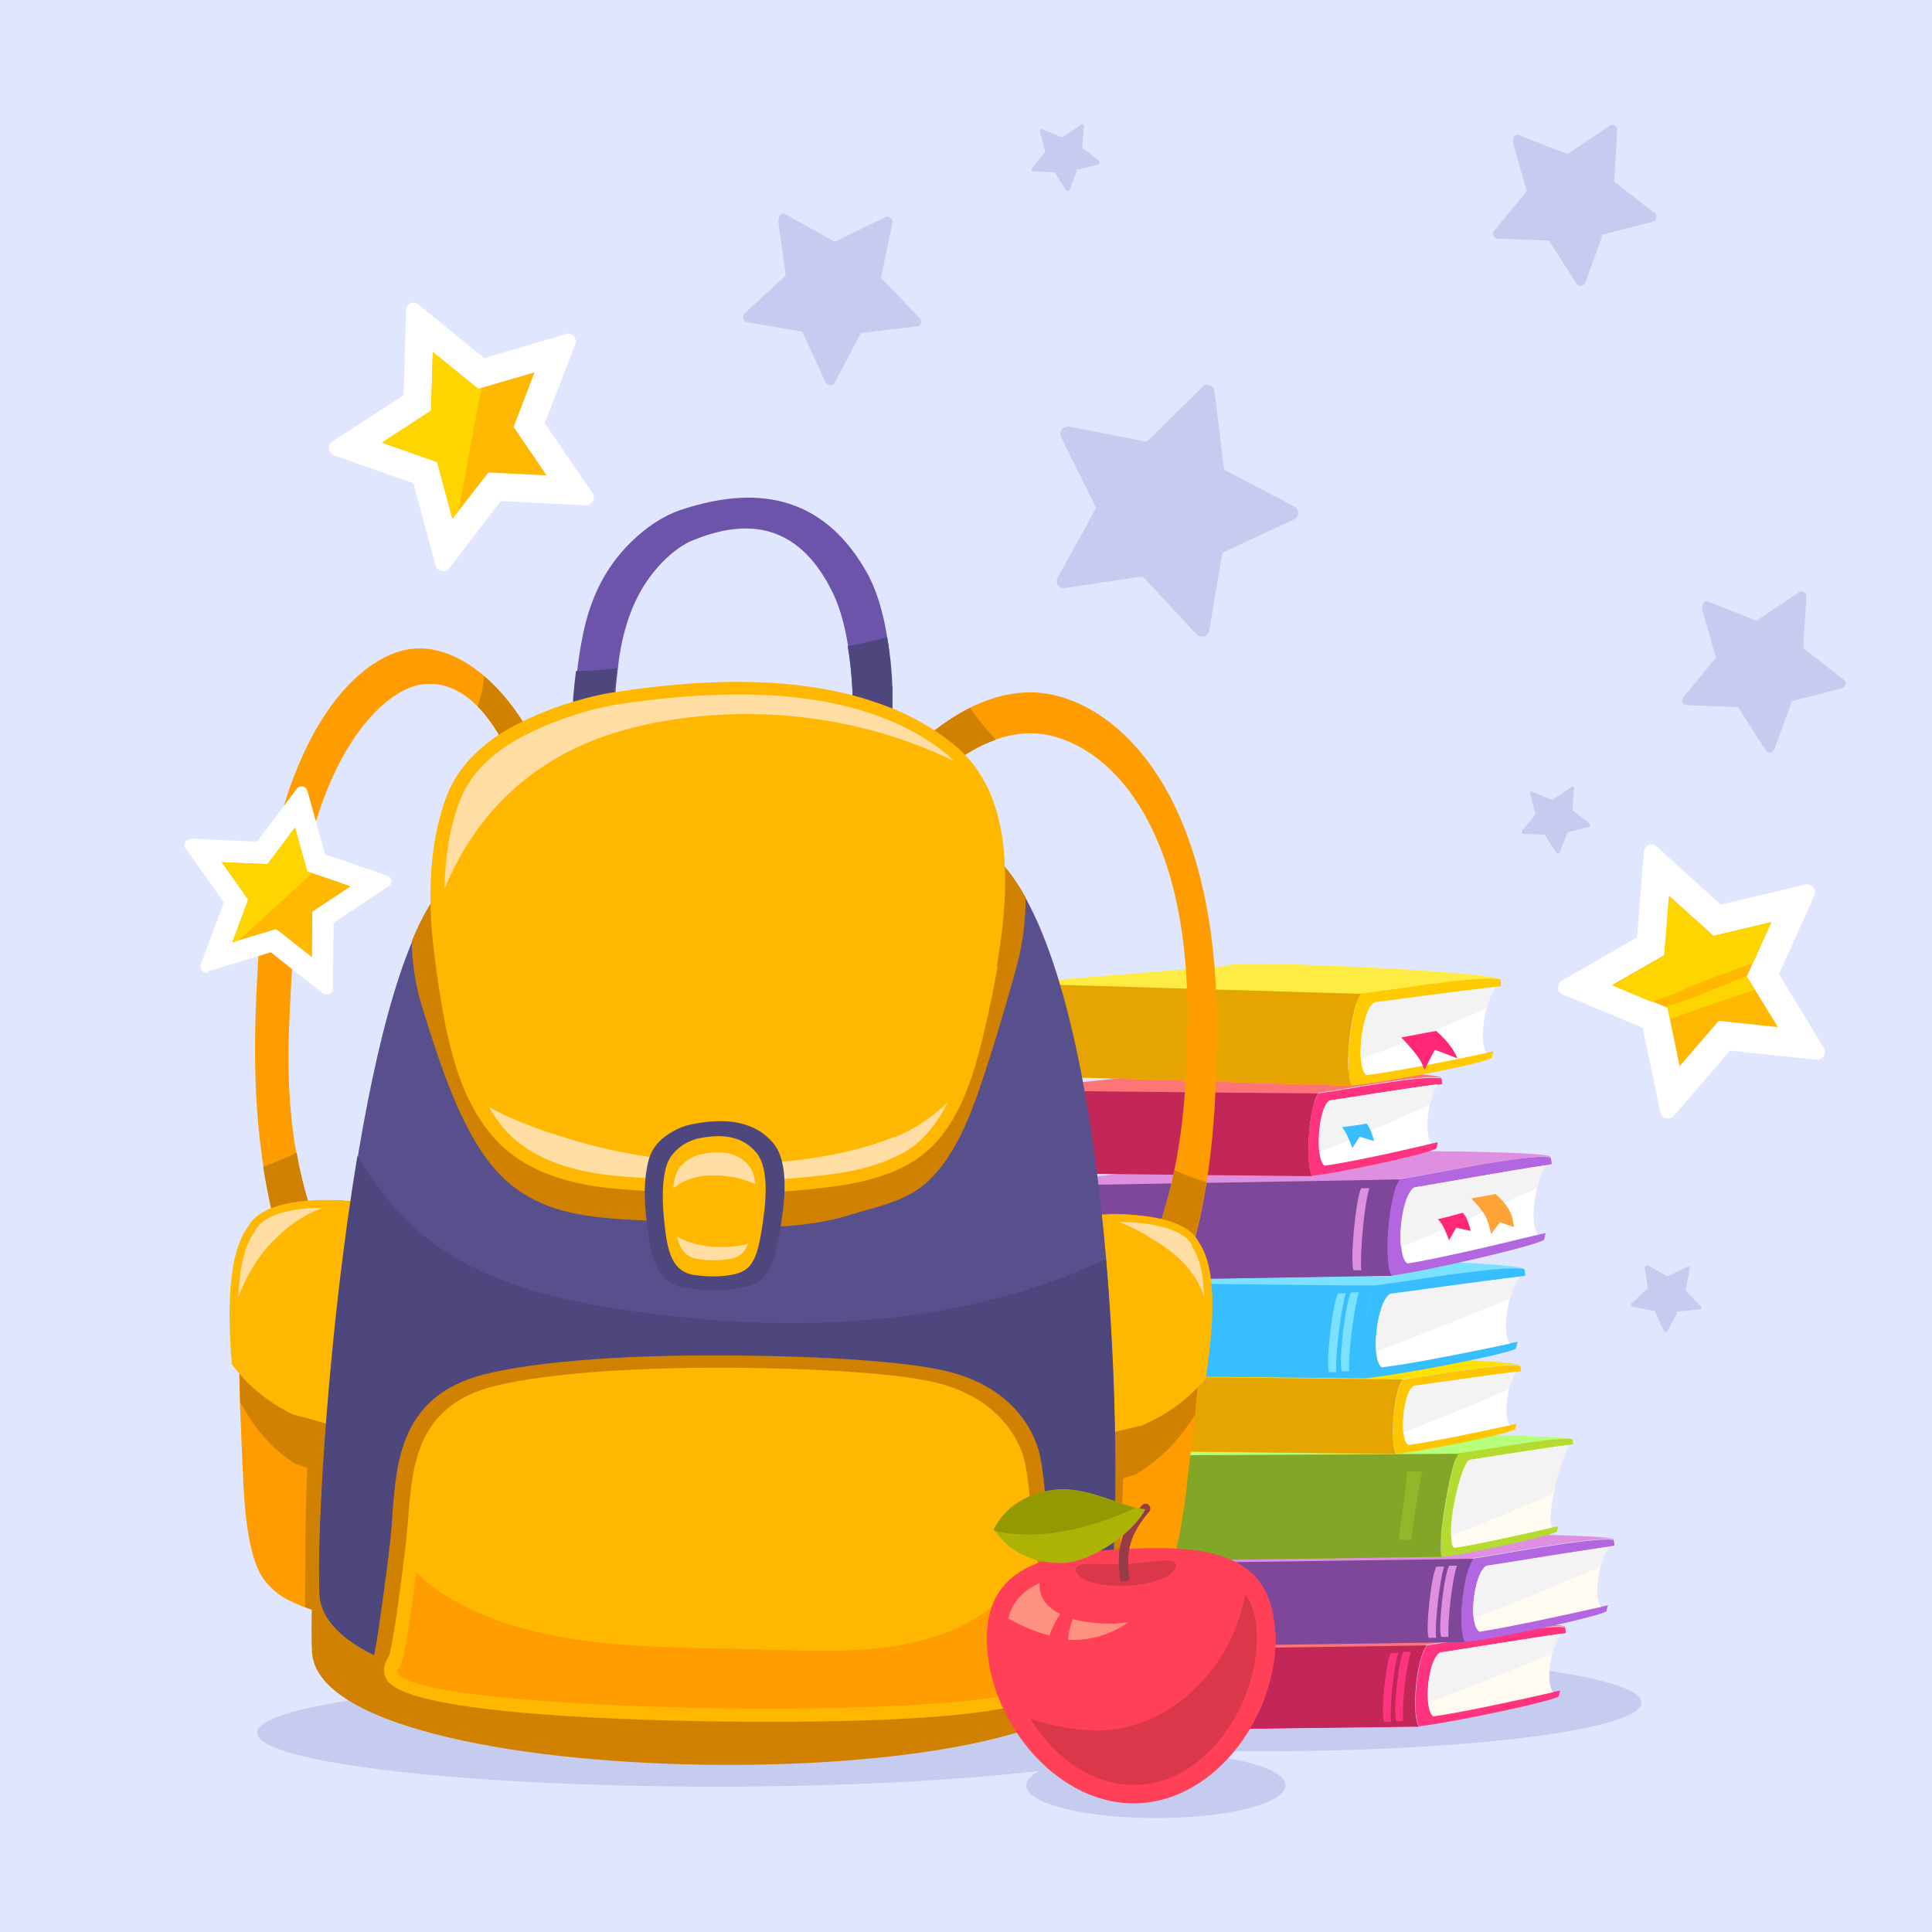 <svg xmlns="http://www.w3.org/2000/svg" xmlns:xlink="http://www.w3.org/1999/xlink" id="Layer" viewBox="0 0 1280 1280"><rect width="1280" height="1280" fill="#e1e6ff"></rect><g><path d="M796.3,256.3c1.3-1.3,3.2-1.6,5.1-1.1s2.9,2.1,3.2,4l6.4,52,46.4,24.3c1.6.8,2.7,2.4,2.7,4.3s-1.1,3.5-2.7,4.3l-47.5,22.1-8.8,51.7c-.3,1.9-1.6,3.2-3.5,3.7-1.9.5-3.7,0-4.8-1.3l-35.7-38.4-51.7,7.7c-1.9.3-3.7-.5-4.5-2.1-1.1-1.6-1.1-3.5,0-5.1l25.3-45.9-23.2-46.9c-.8-1.6-.5-3.5.5-5.1,1.1-1.3,2.9-2.1,4.8-1.9l51.5,10.1,37.3-36.8-.8.3Z" fill="#c5ccf0"></path><path d="M1002.7,93.3c-.3-1.1,0-2.4.8-3.2s2.1-1.1,3.2-.5l31.7,12.5,28.3-18.9c1.1-.5,2.1-.8,3.2,0,1.1.5,1.6,1.6,1.6,2.9l-2.1,34.1,26.9,21.1c1.1.8,1.3,1.9,1.1,3.2,0,1.1-1.1,2.1-2.4,2.4l-33.1,8.5-11.7,32c-.5,1.1-1.3,1.9-2.7,2.1-1.1,0-2.4-.5-2.9-1.3l-18.4-28.8-34.1-1.3c-1.1,0-2.1-.8-2.7-1.9s-.3-2.4.5-3.2l21.6-26.4-9.3-32.8.5-.5Z" fill="#c5ccf0"></path><path d="M1128,402.4c-.3-1.1,0-2.4.8-3.2s2.1-1.1,3.2-.5l31.7,12.5,28.3-18.9c1.1-.5,2.1-.8,3.2,0,1.1.5,1.6,1.6,1.6,2.9l-2.1,34.1,26.9,21.1c1.1.8,1.3,1.9,1.1,3.2,0,1.1-1.1,2.1-2.4,2.4l-33.1,8.5-11.7,32c-.5,1.1-1.3,1.9-2.7,2.1-1.1,0-2.4-.5-2.9-1.3l-18.4-28.8-34.1-1.3c-1.1,0-2.1-.8-2.7-1.9s-.3-2.4.5-3.2l21.6-26.4-9.3-32.8.5-.5Z" fill="#c5ccf0"></path><path d="M1041.1,521.3c.5-.3,1.1-.3,1.3,0,.5,0,.8.8.5,1.3l-1.1,14.1,11.2,8.8c.3.3.5.8.5,1.3s-.5.8-1.1,1.1l-13.9,3.5-5.1,13.3c0,.5-.5.8-1.1.8s-1.1,0-1.3-.5l-7.5-12-14.1-.5c-.5,0-.8-.3-1.1-.8v-1.3l9.1-10.9-3.7-13.6c0-.5,0-1.1.3-1.3s.8-.5,1.3,0l13.1,5.3,11.7-7.7.8-.8Z" fill="#c5ccf0"></path><path d="M716.3,82.4c.5-.3,1.1-.3,1.3,0,.5,0,.8.8.5,1.3l-1.1,14.1,11.2,8.8c.3.3.5.8.5,1.3s-.5.8-1.1,1.1l-13.9,3.5-5.1,13.3c0,.5-.5.8-1.1.8s-1.1,0-1.3-.5l-7.5-12-14.1-.5c-.5,0-.8-.3-1.1-.8v-1.3l9.1-10.9-3.7-13.6c0-.5,0-1.1.3-1.3s.8-.5,1.3,0l13.1,5.3,11.7-7.7.8-.8Z" fill="#c5ccf0"></path><path d="M516,145.3c0-1.3.3-2.7,1.3-3.2,1.1-.8,2.4-.8,3.5,0l32.3,18.1,33.3-16.3c1.1-.5,2.7-.5,3.5.3,1.1.8,1.6,2.1,1.3,3.5l-7.5,36.3,25.6,26.7c.8.8,1.1,2.4.8,3.5-.5,1.3-1.6,2.1-2.9,2.1l-36.8,4.3-17.3,32.8c-.5,1.1-1.9,1.9-3.2,1.9s-2.4-.8-2.9-1.9l-15.5-33.6-36.5-6.4c-1.3,0-2.4-1.1-2.7-2.4s0-2.7,1.1-3.5l27.2-25.1-5.1-36.5.5-.5Z" fill="#c5ccf0"></path></g><path d="M777.1,1148c0,19.7-135.7,35.7-303.2,35.7s-303.5-16-303.5-35.7,135.7-35.7,303.5-35.7,303.2,16,303.2,35.7Z" fill="#c5ccf0"></path><path d="M1087.5,1128c0,17.9-113.9,32.3-254.1,32.3s-254.1-14.4-254.1-32.3,113.9-32.3,254.1-32.3,254.1,14.4,254.1,32.3Z" fill="#c5ccf0"></path><path d="M851.7,1182.9c0,12-38.4,21.6-85.9,21.6s-85.9-9.6-85.9-21.6,38.4-21.6,85.9-21.6,85.9,9.6,85.9,21.6Z" fill="#c5ccf0"></path><g><g><g><path d="M713.9,1093.3l75.7.5,153.1,1.1c.8-2.1,1.6-4,2.7-5.1h-1.9c9.9-.5,80.3-14.7,93.3-12,.5-4.3-181.3-4.8-181.6-.5l-141.3,15.7v.3Z" fill="#ff7575"></path><path d="M942.7,1095.2c-4.8,13.1-6.9,42.4-2.4,48.5,19.7-2.1,87.5-16.3,92.3-19.7.3-.8.5-2.1,1.1-4-18.1,3.7-36.8,7.5-46.7,8.8-6.9-3.7-3.5-35.5,4.5-39.7,2.9-.3,25.3-4,45.9-7.2,0-1.6-.3-2.7-.5-3.7-13.1-2.7-83.5,11.5-93.3,12h1.9c-1.1,1.1-1.9,2.9-2.7,5.1h0Z" fill="#ff337e"></path><path d="M949.9,1137.1c16-2.1,55.2-10.4,79.2-16-5.6-6.1-1.6-31.2,5.1-38.4-17.9,2.1-75.2,11.5-80,12.3-8.3,4.5-11.5,38.4-4.3,42.4v-.3Z" fill="#fffbf0"></path><path d="M741.1,1095.2l.5,50.1v1.1l193.6-2.4h4.8c-4.5-6.1-2.7-35.5,2.4-48.5.8-2.1,1.6-4,2.7-5.1h-2.4l-153.3,3.7-48.3,1.1h0Z" fill="#ff005e"></path><path d="M714.4,1146.7l220.8-2.9h4.8c-4.5-6.1-2.7-35.5,2.4-48.5.8-2.1,1.6-4,2.7-5.1h-2.4l-229.1,3.2c-15.5.8-14.4,54.9.5,53.3h.3Z" fill="#c22758"></path><path d="M1028.3,1095.5c-27.5,11.2-54.9,22.7-82.1,32.5-1.3-11.5,1.9-30.1,8-33.3,4.8-.5,62.1-9.9,80-12.3-2.4,2.7-4.3,7.5-5.9,12.8v.3Z" fill="#f3f3f3"></path></g><path d="M723.5,1142.7h4.5c-1.6-9.1,0-37.3,2.1-45.6h-4.8c-3.2,4.8-4.5,41.6-1.9,45.6Z" fill="#ff337e"></path><path d="M731.5,1142.1h4.5c-1.6-9.1,0-37.3,2.4-45.6h-4.8c-3.2,4.8-4.8,41.9-2.1,45.6h0Z" fill="#ff337e"></path><path d="M917.1,1140.8h4.5c-1.1-9.1,1.9-37.3,4.8-45.6h-4.8c-3.5,4.8-7.2,41.9-4.5,45.6Z" fill="#ff337e"></path><path d="M925.1,1140.3h4.5c-1.1-9.1,2.1-37.3,5.1-45.9h-4.8c-3.5,4.8-7.2,41.9-4.8,45.9h0Z" fill="#ff337e"></path></g><g><g><path d="M740.3,1036l77.1.5,155.7,1.1c.8-2.1,1.9-4,2.7-5.1h-1.9c10.1-.8,81.9-15.2,95.2-12.5.8-4.5-184.5-5.1-184.8-.5l-144,16.3v.3Z" fill="#df8fe0"></path><path d="M973.1,1037.9c-5.1,13.6-7.5,44-2.9,50.1,20-2.1,89.1-16.8,94.1-20.5.3-1.1.5-2.4,1.1-4-18.4,4-37.6,7.7-47.5,9.1-6.9-4-3.2-36.8,4.8-41.1,2.9-.3,25.9-4,46.9-7.5,0-1.6-.3-2.9-.5-3.7-13.3-2.7-85.1,11.7-95.2,12.5h1.9c-1.1,1.1-1.9,2.9-2.7,5.1h0Z" fill="#b267e0"></path><path d="M980,1081.1c16.3-2.4,56.3-10.9,80.8-16.5-5.6-6.4-1.3-32.3,5.6-39.7-18.1,2.4-76.5,12-81.6,12.5-8.5,4.8-12.3,39.7-4.5,43.7h-.3Z" fill="#fffbf0"></path><path d="M768.3,1037.9v52.8l197.1-2.7h5.3c-4.5-6.4-2.4-36.8,2.9-50.1.8-2.1,1.9-4,2.7-5.1h-2.4l-156,3.7-49.3,1.3h-.3Z" fill="#b267e0"></path><path d="M740.5,1091.2l224.8-3.2h5.3c-4.5-6.4-2.4-36.8,2.9-50.1.8-2.1,1.9-4,2.7-5.1h-2.4l-233.3,3.2c-15.7.8-14.9,56.8,0,55.2h0Z" fill="#7e4799"></path><path d="M1060.3,1038.1c-28,11.7-56,23.5-84,33.9-1.3-12,2.4-31.2,8.5-34.7,4.8-.5,63.2-10.4,81.6-12.5-2.4,2.7-4.5,7.7-5.9,13.3h-.3Z" fill="#f3f3f3"></path></g><path d="M749.9,1087.2h4.5c-1.6-9.3,0-38.7,2.7-47.2h-4.8c-3.2,5.1-5.1,43.2-2.4,47.2h0Z" fill="#df8fe0"></path><path d="M757.9,1086.7h4.5c-1.3-9.3,0-38.7,2.7-47.2h-4.8c-3.2,5.1-5.1,43.2-2.4,47.2h0Z" fill="#df8fe0"></path><path d="M946.7,1085.1h4.8c-1.1-9.3,2.4-38.7,5.3-47.2h-5.1c-3.5,5.1-7.5,43.2-5.1,47.2Z" fill="#df8fe0"></path><path d="M954.9,1084.5h4.8c-.8-9.3,2.4-38.7,5.6-47.2h-5.1c-3.5,5.1-7.7,43.2-5.3,47.2Z" fill="#df8fe0"></path></g><g><path d="M723.2,964.3l66.4,1.6,174.7,1.6c.8-1.9,1.6-3.5,2.4-4.3h-1.6c8.3-.5,66.4-12,77.1-9.3.8-4-195.2-5.6-195.5-1.6l-123.2,12.5-.3-.5Z" fill="#b5ff7a"></path><path d="M964.3,967.5c-4.5,11.7-12.3,58.7-8.8,64,16.3-1.9,71.7-13.6,76-16.8.3-.8.5-1.9.8-3.5-14.7,3.2-30.1,6.4-38.1,7.5-5.6-3.5,4-52.3,10.4-56,2.4,0,20.8-3.2,37.6-5.9,0-1.3,0-2.4-.5-3.2-10.7-2.4-68.8,9.1-77.1,9.3h1.6c-.8,1.1-1.6,2.4-2.4,4.3l.5.3Z" fill="#b3db30"></path><path d="M963.2,1025.6c13.3-1.9,45.3-8.8,65.1-13.6-4.3-5.3,5.6-48.3,11.2-54.7-14.7,1.6-61.9,9.3-65.9,9.9-6.9,4-16.3,54.9-10.1,58.4h-.3Z" fill="#fffbf0"></path><path d="M747.5,966.1l-4.5,67.2v1.1l208.3-2.9h4c-3.5-5.3,4.3-52.3,8.8-64,.8-1.9,1.6-3.5,2.4-4.3h-1.9l-174.9,2.7-42.1.5v-.3Z" fill="#b3db30"></path><path d="M718.9,1034.7l232.3-3.2h4c-3.5-5.3,4.3-52.3,8.8-64,.8-1.9,1.6-3.5,2.4-4.3h-1.9l-241.3,1.3c-13.6.5-17.3,71.7-4.3,70.4v-.3Z" fill="#82a625"></path><path d="M926.9,1020.5c1.3-15.5,4.5-31.5,5.3-45.6h10.1c-2.9,13.9-5.6,30.1-7.2,45.3h-8.5l.3.3Z" fill="#90b829"></path><path d="M734.1,984.3h8.5c-.5,5.9-.8,11.7-1.1,17.1-.3,4.3-.5,8.8-.8,13.1h-9.3c-.5-9.3.5-22.7,2.7-30.4v.3Z" fill="#90b829"></path><path d="M1028.5,989.9c-22.7,9.6-44.3,18.9-67.2,27.5-.8-15.5,7.2-47.5,12.3-50.1,4-.5,51.2-8,65.9-9.9-2.1,2.4-9.6,27.7-10.9,32.5Z" fill="#f3f3f3"></path></g><g><path d="M732.3,911.7l64.5,2.1,130.4,4.5c.8-1.9,1.6-3.5,2.4-4.5h-1.6c8.5-.3,68-11.7,79.2-9.1.5-4-153.9-8.5-154.4-4.5l-120.5,11.5h0Z" fill="#ffe100"></path><path d="M927.2,918.4c-4.3,12-5.9,38.9-2.1,44.8,16.8-1.6,74.4-13.1,78.7-16.3.3-.8.5-2.1.8-3.5-15.5,3.2-31.2,6.1-39.5,7.2-5.9-3.7-2.9-32.8,3.7-36.5,2.4,0,21.6-3.2,38.9-5.6,0-1.3-.3-2.7-.5-3.5-11.2-2.7-70.9,8.5-79.2,9.1h1.6c-.8,1.1-1.6,2.7-2.4,4.5v-.3Z" fill="#ffc600"></path><path d="M933.1,957.3c13.6-1.6,46.9-8.5,67.2-13.1-4.8-5.9-1.3-28.8,4.3-35.2-15.2,1.6-64,9.1-68,9.3-6.9,4-9.9,35.2-3.7,38.9h.3Z" fill="#fff"></path><path d="M755.5,913.9v47.5l165.3,1.9h4c-3.7-5.9-2.1-32.8,2.1-44.8.8-1.9,1.6-3.5,2.4-4.5h-173.9,0Z" fill="#ffc600"></path><path d="M732.3,961.1l188.5,2.1h4c-3.7-5.9-2.1-32.8,2.1-44.8.8-1.9,1.6-3.5,2.4-4.5h-1.9l-195.2-2.1c-13.3.5-12.8,50.4,0,49.3h0Z" fill="#e6a400"></path><path d="M999.7,920.5c-23.5,9.9-46.7,19.7-69.9,28.3-1.1-10.7,1.6-27.7,6.9-30.7,4-.5,52.8-7.7,68-9.3-1.9,2.4-3.7,6.7-4.8,11.7h-.3Z" fill="#f3f3f3"></path></g><g><g><path d="M712.8,849.6l81.1,3.2,115.2,4.5c1.1-2.4,1.9-4.5,2.9-5.6h-2.1c10.7-.3,85.9-14.1,100-10.7.8-5.1-187.7-10.7-188.3-5.9l-108.8,14.4h0Z" fill="#7ae2ff"></path><path d="M909.1,857.3c-5.6,14.9-8.5,48.5-3.7,55.7,21.1-1.9,93.3-15.7,98.9-19.5.3-1.1.8-2.7,1.1-4.5-19.5,3.7-39.5,7.5-49.9,8.5-7.2-4.5-2.7-40.8,5.9-45.6,2.9-.3,27.2-3.7,49.1-6.7,0-1.9-.3-3.2-.5-4.3-13.9-3.5-89.3,10.1-100,10.7h2.1c-1.1,1.1-2.1,3.2-2.9,5.6h0Z" fill="#38bdff"></path><path d="M915.5,905.9c17.1-1.9,58.9-10.1,84.8-15.7-5.9-7.2-.8-35.7,6.4-44-19.2,1.9-80.5,10.7-85.6,11.2-9.1,5.1-13.3,43.7-5.6,48.5h0Z" fill="#fff"></path><path d="M742.1,852.5l-1.6,57.6v1.3l159.2,1.6h5.6c-4.5-7.2-1.9-40.8,3.7-55.7,1.1-2.4,1.9-4.5,2.9-5.6h-2.7l-115.7,1.1h-51.7l.3-.3Z" fill="#38bdff"></path><path d="M711.5,911.2l188.3,1.9h5.6c-4.5-7.2-1.9-40.8,3.7-55.7,1.1-2.4,1.9-4.5,2.9-5.6h-2.7l-196.5-2.1c-16.5.5-17.3,62.7-1.3,61.6h0Z" fill="#38bdff"></path><path d="M1000.3,860.5c-29.6,12-58.9,24-88.5,34.7-1.1-13.3,2.9-34.7,9.3-38.1,5.1-.5,66.4-9.3,85.6-11.2-2.7,2.9-4.8,8.5-6.4,14.7Z" fill="#f3f3f3"></path></g><path d="M721.3,906.7h4.8c-1.3-10.4,1.1-42.9,4-52.3h-5.1c-3.5,5.3-6.4,47.7-3.7,52.3Z" fill="#7ae2ff"></path><path d="M730.1,906.4h4.8c-1.3-10.4,1.3-42.9,4.3-52.3h-5.1c-3.5,5.3-6.7,47.7-4,52.3Z" fill="#7ae2ff"></path><path d="M880.5,909.1h4.8c-.8-10.4,3.2-42.9,6.4-52.3h-5.1c-3.7,5.3-8.5,47.7-6.1,52.3Z" fill="#7ae2ff"></path><path d="M889.1,908.5h4.8c-.8-10.4,3.2-42.9,6.4-52.3h-5.1c-3.7,5.3-8.8,47.7-6.1,52.3Z" fill="#7ae2ff"></path></g><g><g><path d="M674.7,785.6l82.7.5,167.2,1.1c.8-2.7,1.9-4.5,2.9-5.9h-2.1c10.9-.8,87.7-17.6,102.1-14.7.8-5.3-198.1-5.3-198.4,0l-154.1,19.2-.3-.3Z" fill="#df8fe0"></path><path d="M924.5,787.2c-5.3,15.7-7.5,50.7-2.4,57.9,21.6-2.7,95.2-19.5,100.8-23.7.3-1.1.8-2.7,1.1-4.5-19.7,4.5-40.3,9.1-50.9,10.7-7.5-4.5-3.7-42.4,4.8-47.5,3.2-.5,27.7-4.8,50.1-8.8,0-1.9-.3-3.2-.8-4.5-14.4-3.2-91.2,13.9-102.1,14.7h2.1c-1.1,1.3-2.1,3.5-2.9,5.9h.3Z" fill="#b267e0"></path><path d="M932.5,837.1c17.6-2.7,60.3-12.5,86.4-19.2-6.1-7.5-1.6-37.1,5.6-45.9-19.5,2.7-82.1,14.1-87.5,14.7-9.1,5.6-12.5,45.6-4.5,50.4h0Z" fill="#fff"></path><path d="M704.8,787.7l.8,59.7v1.3l211.2-3.5h5.6c-5.1-7.2-2.9-42.1,2.4-57.9.8-2.7,1.9-4.5,2.9-5.9h-2.7l-167.5,4.8-52.8,1.6v-.3Z" fill="#b267e0"></path><path d="M675.7,849.3l240.8-4h5.6c-5.1-7.2-2.9-42.1,2.4-57.9.8-2.7,1.9-4.5,2.9-5.9h-2.7l-250.1,4.3c-16.8,1.1-15.2,65.3,1.1,63.5h0Z" fill="#7e4799"></path><path d="M1018.1,787.2c-30.1,13.6-59.7,26.9-89.9,39.2-1.6-13.6,2.1-35.7,8.8-39.7,5.3-.8,67.7-12,87.5-14.7-2.7,3.2-4.8,9.1-6.4,15.5v-.3Z" fill="#f3f3f3"></path></g><path d="M694.4,843.7h5.1c-1.6-10.9-.3-44.5,2.1-54.4h-5.3c-3.5,5.9-4.8,49.9-1.9,54.4h0Z" fill="#df8fe0"></path><path d="M896.8,841.6h5.1c-1.1-10.9,2.1-44.5,5.3-54.4h-5.3c-3.7,5.9-7.7,49.9-5.1,54.4Z" fill="#df8fe0"></path></g><g><g><path d="M665.6,722.1l68,2.4,137.3,4.8c.8-2.1,1.6-4,2.4-5.1h-1.9c8.8-.5,71.7-13.1,83.5-10.1.5-4.5-162.4-9.3-162.7-4.8l-126.7,12.8h0Z" fill="#ff7575"></path><path d="M870.9,729.3c-4.3,13.3-5.6,43.2-1.6,49.6,17.6-1.6,78.1-14.7,82.4-18.1.3-.8.5-2.4.8-4-16.3,3.5-32.8,6.9-41.6,8-6.1-4-3.5-36.5,3.5-40.5,2.7-.3,22.7-3.5,41.1-6.1,0-1.6-.3-2.9-.5-3.7-11.7-2.9-74.7,9.6-83.5,10.1h1.9c-.8,1.1-1.6,2.9-2.4,5.1v-.3Z" fill="#ff337e"></path><path d="M877.6,772.3c14.4-1.9,49.3-9.3,70.7-14.7-5.1-6.4-1.9-32,4-39.2-16,1.9-67.2,10.1-71.5,10.7-7.5,4.5-9.9,38.9-3.2,43.2Z" fill="#fff"></path><path d="M690.1,724.5l.5,51.5v1.1l173.9,1.9h4.5c-4-6.4-2.7-36.5,1.6-49.6.8-2.1,1.6-4,2.4-5.1h-139.7l-43.5.3h.3Z" fill="#ff337e"></path><path d="M666.4,777.1l198.4,2.1h4.5c-4-6.4-2.7-36.5,1.6-49.6.8-2.1,1.6-4,2.4-5.1h-2.1l-205.6-2.1c-13.9.5-12.5,56,.8,54.9v-.3Z" fill="#c22758"></path><path d="M947.5,731.7c-24.5,10.9-48.8,21.9-73.3,31.5-1.3-11.7,1.6-30.7,6.9-34.1,4.3-.5,55.5-8.8,71.5-10.7-2.1,2.7-3.7,7.5-5.1,13.1v.3Z" fill="#f3f3f3"></path></g><path d="M674.7,773.1h4c-1.3-9.3-.3-38.1,1.6-46.7h-4.3c-1.6,2.9-2.7,17.3-2.9,29.3l1.3,17.3h.3Z" fill="#ff7575"></path></g><g><g><path d="M669.6,651.5l76.3,4,153.6,8.5c.8-2.4,1.9-4.3,2.9-5.6h-1.9c9.9-.3,80.5-13.1,93.9-9.3.8-5.1-181.3-13.9-181.9-9.1l-142.4,11.5h-.5Z" fill="#ffec42"></path><path d="M899.2,664c-5.3,14.7-8,48-3.7,55.2,19.7-1.6,87.7-14.4,92.8-18.4.3-1.1.8-2.7,1.1-4.3-18.1,3.5-37.1,6.9-46.7,8-6.7-4.5-2.4-40.5,5.6-45.1,2.9,0,25.6-3.5,46.1-6.1,0-1.6,0-3.2-.5-4.3-13.1-3.7-83.7,9.1-93.9,9.3h1.9c-1.1,1.1-1.9,3.2-2.9,5.6h.3Z" fill="#ffca00"></path><path d="M905.1,712.3c16.3-1.9,55.5-9.3,79.7-14.7-5.3-7.2-.8-35.5,6.1-43.5-17.9,1.6-75.5,9.9-80.3,10.1-8.5,4.8-12.8,43.2-5.3,48h-.3Z" fill="#fff"></path><path d="M697.1,654.7l-1.1,57.3v1.3l194.4,5.9h4.8c-4.3-7.2-1.6-40.5,3.7-55.2.8-2.4,1.9-4.3,2.9-5.6h-2.4l-153.9-2.9-48.5-.8h0Z" fill="#ffca00"></path><path d="M668.5,712.5l221.9,6.7h4.8c-4.3-7.2-1.6-40.5,3.7-55.2.8-2.4,1.9-4.3,2.9-5.6h-2.4l-230.1-6.9c-15.7,0-16,62.1-1.1,61.1h.3Z" fill="#e6a400"></path><path d="M984.8,668.3c-27.7,11.5-55.5,23.2-83.2,33.3-1.1-13.1,2.9-34.1,9.1-37.6,4.8-.5,62.4-8.5,80.3-10.1-2.4,2.9-4.5,8.3-6.1,14.4h0Z" fill="#f3f3f3"></path></g><path d="M678.1,708.3h4.5c-1.3-10.1.8-42.4,3.5-51.7h-4.8c-3.2,5.3-5.9,47.2-3.2,51.7h0Z" fill="#ffec42"></path><path d="M686.1,708h4.5c-1.3-10.1,1.1-42.4,3.7-51.7h-4.8c-3.2,5.3-5.9,47.2-3.5,51.7h0Z" fill="#ffec42"></path></g><g><path d="M928.5,687.5s9.6,9.6,13.3,16.5c.5,1.3,1.3,2.9,1.9,4.8l6.9-13.3s9.9,3.7,14.7,5.6v-.5c-3.7-9.3-13.9-17.6-13.9-17.6l-22.9,4.3v.3Z" fill="#ff2776"></path><path d="M974.9,794.1s6.7,6.7,9.3,11.7c1.3,2.4,2.7,7.2,3.7,11.7l5.9-7.7,9.3,3.2c-.5-3.5-1.1-6.9-2.4-9.6-2.7-6.4-9.9-12.3-9.9-12.3l-16.3,2.9h.3Z" fill="#ffa238"></path><path d="M969.3,803.7c.8.8,1.3,1.9,1.9,2.7,1.3,2.4,2.4,5.9,3.2,9.1l-9.6-2.1-4.8,8.3c-1.6-4.3-3.5-9.1-5.1-11.2-.5-.8-1.3-1.9-2.4-2.7,5.6-1.3,10.9-2.7,16.5-4.3l.3.3Z" fill="#ff2776"></path><path d="M905.3,744.3c.8.8,1.3,1.9,1.9,2.9,1.3,2.4,2.4,5.9,3.2,8.8l-9.6-2.9-4.8,7.5c-1.6-4.3-3.5-8.8-4.8-10.9-.5-.8-1.3-1.9-2.1-2.9,5.3-.8,10.9-1.3,16.3-2.4h0Z" fill="#38bdff"></path></g></g><image width="399" height="793" transform="translate(655.2 638.4) scale(.5)"></image><g><path d="M643.2,620.3c-69.1-53.6-264-32.5-346.1,14.1-67.5,38.4-93.9,393.3-90.4,460,4.8,95.7,507.7,98.9,524.5,14.1,13.3-66.4-4.5-423.5-88-488.3h0Z" fill="#d18100"></path><path d="M655.2,964c124-96,130.4-205.9,131.5-284.3,2.1-145.3-62.1-193.1-102.9-193.9-42.4-.5-85.1,42.9-101.3,82.7l-19.2-11.7c19.5-46.9,69.9-98.9,120.5-98.1,48.3.8,124.8,57.6,122.4,230.1-1.3,93.1-8.8,223.5-156.3,337.6l5.6-62.7-.3.3Z" fill="#ff9d00"></path><path d="M273.3,912c-93.9-99.2-83.7-198.7-79.7-272,6.7-130.1,57.1-183.5,86.9-186.7,31.7-3.5,53.6,32.5,65.1,67.5l15.5-11.7c-13.9-41.3-50.9-83.5-88.5-79.2-35.5,4-93.6,57.9-101.9,212-4.8,87.5-7.5,216,104.8,338.1l-1.9-67.7-.3-.3Z" fill="#ff9d00"></path><g><path d="M642.7,469.1c-34.9,17.3-65.3,53.6-79.2,87.7l19.2,11.7c13.1-32,43.5-66.7,77.1-78.4-6.1-6.7-12-13.6-17.1-21.3v.3Z" fill="#d18100"></path><path d="M778.1,775.2c-12.5,60.5-43.7,127.5-122.9,188.5l-5.6,62.7c102.4-79.2,137.3-166.4,149.6-243.2-7.2-2.1-14.4-4.8-21.1-8Z" fill="#d18100"></path></g><g><path d="M724.3,805.1c25.9-3.2,56,1.9,62.9,21.6,16.3,31.7,4.5,109.1-.3,152-1.3,13.1-3.2,27.2-5.9,40-2.4,10.7-5.3,20.5-9.6,27.7-4.8,8.5-11.7,13.6-17.3,16.8-7.2,3.7-14.7,6.4-22.1,8.5l-7.5-266.4-.3-.3Z" fill="#ff9d00"></path><path d="M739.2,1069.3c2.7-38.9,5.3-77.9,5.3-116.8s-5.1-92.3-9.9-138.7c-.3-2.9-.5-6.1-.8-9.6-3.2,0-6.4.3-9.6.8l7.5,266.4c2.4-.5,4.8-1.6,7.5-2.4v.3Z" fill="#d18100"></path><path d="M752.3,976.5h.5c16.8-9.9,28.3-22.7,38.9-38.9,4.3-40.5,7.2-87.5-4.5-110.4-6.7-20-36.8-24.8-62.9-21.6l5.1,178.9c7.7-2.7,15.2-5.3,22.9-7.5v-.5Z" fill="#d18100"></path><path d="M755.2,944.8h.5c18.7-8,31.5-18.1,43.2-31.5,4.8-33.1,8.3-71.2-4.5-90.1-7.5-16.3-40.8-20.5-69.6-17.9l5.1,145.6c8.5-2.1,16.8-4.3,25.3-6.1h0Z" fill="#ffb700"></path><path d="M759.7,818.7c17.1,9.6,32,21.6,38.1,40.8-.3-13.6-2.7-25.6-8-33.6h0v-.8c-4.3-9.3-22.9-15.5-48.5-15.5,6.7,2.4,13.1,5.9,18.9,9.1h-.5Z" fill="#ffdda3"></path></g><g><path d="M196.5,763.7c-6.9,3.5-14.1,6.1-21.3,9.1-.3,0-.5,0-.8.3,10.1,65.1,36.8,136.8,100.8,206.4l-1.9-67.7c-47.7-50.4-68.5-101.1-76.8-148.3v.3Z" fill="#d18100"></path><path d="M320.8,447.7c-.5,6.9-2.1,13.6-4.3,20.3,12.8,13.1,22.4,33.1,29.1,52.5l15.5-11.7c-7.7-22.7-22.4-45.6-40.3-60.8v-.3Z" fill="#d18100"></path></g><g><path d="M235.7,796.5c-25.6-4-56.3,0-64.3,20.3-18.4,31.7-12.3,110.9-10.7,154.7.5,13.3,1.3,27.7,3.2,40.8,1.6,10.9,4,20.8,7.5,28.3,4.3,8.8,10.7,14.1,16.3,17.6,6.9,4,14.1,6.9,21.6,9.1l26.4-270.7Z" fill="#ff9d00"></path><path d="M202.1,1064.5c0-39.7.3-79.2,2.9-118.9,3.2-47.5,11.5-93.6,19.7-140.5.5-2.9,1.1-6.4,1.3-9.6,3.2,0,6.4.5,9.6,1.1l-26.4,270.7c-2.4-.8-4.8-1.6-7.2-2.7h0Z" fill="#d18100"></path><path d="M195.7,969.9s-.3,0-.5-.3c-16.3-10.7-26.7-23.7-36-40.5-1.3-41.3-1.1-89.3,12.3-112.3,8.3-20,38.7-24.3,64.3-20.3l-17.9,181.6c-7.5-2.9-14.9-5.9-22.4-8.3h.3Z" fill="#d18100"></path><path d="M194.9,937.3h-.5c-18.1-8.8-30.1-19.5-40.8-33.3-2.7-33.6-3.2-72.8,10.9-91.5,8.5-16.3,42.1-19.7,70.7-16.3l-15.5,148c-8.3-2.4-16.5-4.8-25.1-6.9h.3Z" fill="#ffb700"></path><path d="M158.9,856.8c5.3-12.8,12.3-24.8,22.1-34.7,9.3-9.6,20.3-17.3,32.8-21.9-23.2,0-40,5.6-44.5,14.7h0c0,.3-.3.8-.3.8-7.5,9.6-10.4,26.4-11.2,44,.5-1.1.8-2.1,1.3-2.9h-.3Z" fill="#ffdda3"></path></g><path d="M733.6,1070.1c-2.4,12-13.9,22.4-31.7,31.2-90.7,43.7-348.8,43.7-449.3-2.4-24.8-11.2-39.7-25.3-40.8-42.4-2.7-57.6,15.2-322.4,61.1-432.3,9.1-22.1,19.5-38.1,30.9-44.8,83.5-48.5,281.3-70.7,351.5-14.9,9.1,7.2,17.1,17.6,24.3,30.7,61.6,111.5,66.1,413.3,54.1,475.2v-.3Z" fill="#58508c"></path><path d="M436,870.9c-61.6-8-127.5-19.7-171.7-67.7-10.7-11.5-19.5-24-27.5-37.3-19.5,116.8-27.2,251.2-25.1,290.4.8,17.1,16,31.2,40.8,42.4,100.5,46.1,358.4,46.1,449.3,2.4,18.1-8.5,29.3-18.9,31.7-31.2,6.4-32.5,8-132.5-.8-235.7-90.4,42.9-198.7,49.3-296.8,36.5v.3Z" fill="#4e477d"></path><image width="761" height="487" transform="translate(232.1 659.6) scale(.5)"></image><path d="M706.9,1100.8c-92.8,46.4-356.8,46.4-459.5-2.4,1.9-7.7,4.5-24.8,9.3-62.1.5-3.7.8-6.1.8-6.9,1.1-8,1.9-16.3,2.4-24.8,2.7-37.3,5.9-79.7,60.3-93.9,35.5-9.1,101.9-13.9,178.1-12.5,58.4.8,108.3,4.8,130.7,10.7,46.9,12,57.9,45.3,60,55.5,2.1,9.9,2.9,20,3.7,28.8v1.1c.8,10.1,2.4,20.5,4,30.7.8,6.4,1.9,12.5,2.7,18.7,2.4,19.2,5.1,38.4,7.5,57.3h0Z" fill="#d18100"></path><path d="M679.5,594.9c0,15.2-1.9,30.7-5.9,45.3-5.6,20.5-11.7,41.1-18.1,61.3-9.9,30.7-20.5,63.7-42.7,82.9-13.9,12-33.6,15.5-49.6,20.5-37.6,11.7-79.7,8-118.1,4.8-38.9-3.2-84.8,1.1-116.3-34.1-23.7-26.4-37.9-72.3-49.3-109.1-4.3-13.9-6.4-28.3-6.7-42.9,9.1-22.1,19.5-38.1,30.9-44.8,83.5-48.5,281.3-70.7,351.5-14.9,9.1,7.2,17.1,17.6,24.3,30.7v.3Z" fill="#d18100"></path><path d="M591.5,480.5c-8.8-1.1-17.6-1.9-26.7-2.7v-19.7c-.5-10.7-1.6-20.8-2.9-30.1-2.1-13.1-5.3-24.8-9.6-34.1-24.5-51.7-62.4-48.5-93.1-36-6.9,2.7-13.9,8-20.5,14.7-11.5,12-23.5,30.1-28.5,63.2-.3,2.1-.5,4.5-.8,6.9-.5,5.1-1.3,10.4-1.6,15.7,0,2.9-.5,5.9-.8,8.8v1.6c0,2.9-.3,5.9-.5,8.8-9.1.8-18.1,2.1-26.7,4,0-2.4,0-5.1.3-7.5v-1.9c0-2.4.3-4.8.5-7.5v-1.9c1.1-13.1,2.4-25.9,4.8-38.1,6.4-36.5,22.4-56.8,37.6-70.1,8.5-7.5,18.1-13.3,27.2-16.5,40.5-13.6,90.9-17.1,123.7,40.5,6.7,11.7,11.2,26.7,13.9,43.7h0v.3c.5,2.9,1.1,6.1,1.3,9.1v1.1c.5,3.5.8,6.9,1.1,10.4,0,2.4.5,4.8.5,7.2s.3,4.3.3,6.4v12.3h0v11.7l.5-.3Z" fill="#6c54ab"></path><path d="M591.5,480.5c-8.8-1.1-17.6-1.9-26.7-2.7v-19.7c-.5-10.7-1.6-20.8-3.2-30.1h0c2.4-.5,5.1-.8,7.5-1.3,5.1-1.1,11.5-2.7,18.7-4.5,1.1,6.7,2.1,13.6,2.7,20.8,0,2.4.5,4.8.5,7.2s.3,4.3.3,6.4v12.3h0v11.7h.3Z" fill="#4e477d"></path><path d="M408.8,442.9c-.5,5.1-1.3,10.4-1.9,15.7-.3,2.9-.5,5.9-.8,8.8v1.6c0,2.9-.3,5.9-.5,8.8-9.1.8-18.1,2.1-26.7,4,0-2.4,0-5.1.3-7.5h0v-1.9c0-2.4.3-5.1.5-7.5v-1.9c.5-6.1,1.1-12.3,1.9-18.4,8.8,0,17.9-.8,26.9-1.9h.3Z" fill="#4e477d"></path><path d="M661.1,639.5c-2.4,14.1-5.3,27.5-8,39.5-4,17.3-8.8,36.3-16.8,53.1-6.7,14.1-15.7,26.7-28.5,35.5-14.9,10.4-35.2,15.5-52.5,18.1-12,1.6-23.7,2.9-35.7,3.7-4,.3-8,.5-12.3.8-22.7,1.1-45.3.8-68.3-.5-4,0-8-.5-12.3-.8-5.3-.3-10.7-.8-16-1.1-31.2-2.4-63.7-10.7-84.8-35.5-24.8-29.3-31.2-71.5-36.8-109.3,0-.8,0-1.6-.3-2.7-1.9-13.9-3.5-28-3.5-42.4-.5-23.5,2.1-46.9,10.1-69.1,6.7-18.4,19.7-31.7,34.9-41.9h0c5.1-3.2,10.1-6.1,15.7-8.8h0c5.3-2.7,10.7-4.8,15.7-6.9,5.9-2.4,11.5-4.3,17.6-6.1q4.1-1.2,0,0c8.8-2.7,18.1-5.1,27.2-6.4q6-.9,0,0c1.1,0,2.4-.3,3.5-.5,10.1-1.6,20.5-2.9,31.5-4,1.9,0,3.7-.3,5.6-.5,38.4-3.5,79.5-2.9,116.8,6.7q24.9,6.4,0,0c9.3,2.4,18.1,5.3,26.9,8.8h0c9.9,4,19.2,8.8,28.3,14.7h0c4.5,2.9,8.8,6.1,13.1,9.6,2.7,2.1,5.1,4.3,7.2,6.7h0c18.7,19.5,25.6,46.4,26.4,75.5.8,21.3-1.9,43.5-5.3,64.3l.5-.3Z" fill="#ffb700"></path><path d="M424.5,480.8c69.9-15.7,145.1-7.2,207.5,23.5-1.6-1.6-2.9-3.2-4.5-4.5-31.5-25.6-76-38.9-132.5-39.7-25.3-.3-52.3,1.6-82.9,6.1-14.9,2.1-30.9,6.7-46.4,12.8-33.9,13.3-53.3,30.1-61.6,52.8-6.1,16.8-9.3,35.5-9.6,57.1,21.6-52.3,63.2-93.1,130.1-108h0Z" fill="#ffdda3"></path><path d="M592.3,753.3c-62.9,24.8-148.5,21.1-212.5,2.1-14.1-4.3-36.5-11.2-56-22.1,2.7,4.8,5.9,9.3,9.3,13.6,16,18.9,41.9,29.6,78.9,32.5,20.8,1.6,39.5,2.7,57.3,2.9,30.7.5,58.4-1.1,84.8-4.8,20-2.9,37.3-8.8,48.8-16.5,10.1-6.9,18.1-17.1,25.1-30.7-10.7,9.9-22.4,18.1-35.5,23.2l-.3-.3Z" fill="#ffdda3"></path><path d="M512,835.2c-1.6,4.5-4,8.8-6.9,11.7-3.7,3.5-8.5,5.1-12.8,6.1-11.5,2.4-23.2,2.1-34.9.8-7.5-.8-15.5-3.5-20.5-11.5-6.1-9.6-7.5-23.5-8.8-36-1.3-12.3-1.6-25.3,1.6-37.6,2.7-9.9,9.6-15.5,16.3-19.2,3.7-2.1,7.7-3.7,11.7-4.5,17.6-3.7,39.5-4.5,53.9,11.5,12.3,13.6,8,42.4,4.8,61.1-1.1,5.6-2.1,12-4,17.6h-.3Z" fill="#4e477d"></path><path d="M475.7,1140.5c-76.8-1.1-207.7-6.1-219.7-28-2.1-3.7-2.1-8.3,0-12.3l1.9-3.5c1.6-5.9,4.5-21.6,9.3-60.5.5-3.5.8-5.6.8-6.4,1.1-7.5,1.6-15.2,2.4-23.5,2.7-35.2,5.6-75.2,57.3-88,33.6-8.5,97.1-13.1,169.6-12,55.5.8,103.2,4.5,124.3,10.1,44.5,11.5,55.2,42.7,57.3,52s2.9,18.7,3.5,27.2v1.1c.8,9.6,2.4,19.5,3.7,28.8.8,5.9,1.9,11.7,2.7,17.6,2.7,20.5,5.3,41.1,8.3,61.6l.5,3.5c1.1,3.5.8,7.2-1.1,10.4-12.8,21.6-143.7,22.9-220.5,21.9h-.3Z" fill="#ffb700"></path><path d="M680.3,1047.5c0-1.9-.5-3.5-.8-5.3v.3c-46.9,60-121.1,51.5-189.6,49.9-65.6-1.3-143.2-.5-200-38.7-5.3-3.7-9.9-7.7-14.1-12.3-2.4,18.1-8,64.3-12,64-17.6,30.9,442.1,37.3,425.6,6.1-2.9-21.3-6.1-42.7-8.8-64.3l-.3.3Z" fill="#ff9d00"></path><image width="576" height="271" transform="translate(292.6 940.4) scale(.5)"></image><image width="325" height="125" transform="translate(324.7 961.8) scale(.5)"></image><path d="M501.6,829.1c-1.3,4-2.9,7.2-5.1,9.9-2.7,2.9-6.4,4.3-9.3,5.1-8.5,1.9-17.1,1.9-25.9.8-5.6-.5-11.5-2.9-15.2-9.6-4.5-8-5.3-19.5-6.4-29.9-.8-10.1-1.1-21.1,1.3-31.2,2.1-8.3,7.2-12.8,12-16,2.7-1.6,5.9-2.9,8.5-3.7,13.1-2.9,29.1-3.7,39.7,9.3,9.1,11.2,5.9,35.2,3.5,50.7-.8,4.8-1.6,9.9-3.2,14.7h0Z" fill="#ffb700"></path><path d="M484.5,779.5c4,.8,9.9,2.4,16,5.1-.5-5.1-1.9-9.6-4.5-12.5-8.5-10.1-21.6-9.6-32.3-7.2-2.4.5-4.8,1.6-6.9,2.9-4,2.4-8,5.9-9.6,12.3-.5,2.4-1.1,4.8-1.1,7.2,10.4-8.8,25.3-9.9,38.7-7.5l-.3-.3Z" fill="#ffdda3"></path><path d="M461.6,824.5c-4.5-1.3-9.1-2.9-13.1-5.3.8,2.9,1.6,5.6,2.9,7.7,2.9,5.3,7.7,6.9,12.3,7.5,6.9.8,13.9.8,20.8-.5,2.4-.5,5.3-1.6,7.7-4,1.3-1.6,2.4-3.5,3.5-5.9-11.5,3.2-25.3,2.7-33.9.3l-.3.3Z" fill="#ffdda3"></path></g><g><path d="M845.1,1081.1c2.4,52.8-37.9,111.2-90.7,113.6-52.8,2.4-98.1-52.3-100.5-104.8-2.4-52.8,40-61.3,92.8-63.7,52.8-2.4,95.7,2.1,98.1,54.9h.3Z" fill="#ff4056"></path><path d="M695.2,1083.7c1.9-5.3,4.3-10.1,7.2-14.4-8.5-4.3-14.4-10.9-13.6-20.5-11.7,5.3-18.1,12.8-20.8,23.5,8.3,4.8,17.9,8.8,26.9,11.2l.3.3Z" fill="#ff9180"></path><path d="M715.2,1086.4c13.1-1.1,23.2-5.3,32.3-11.5-1.9,0-3.5.5-5.3.5-9.1.8-21.1,0-31.5-2.7-1.6,4.3-2.7,8.8-3.2,13.6,2.7.3,5.1.3,7.5,0h.3Z" fill="#ff9180"></path><path d="M825.1,1056.3c-1.1,5.3-2.4,10.7-4.3,16.3-13.3,40.5-51.2,74.7-95.5,73.9-13.1-.3-28.5-2.9-42.9-8,16,25.9,42.1,45.3,71.5,44,46.7-2.1,80.5-55.7,78.7-100.5-.5-10.7-2.7-19.2-7.5-25.6Z" fill="#db374a"></path><path d="M778.9,1037.3c.3,6.4-14.4,12.5-32.5,13.3-18.4.8-33.3-3.7-33.6-10.4-.3-6.4,14.7-3.2,33.1-4,18.4-.8,32.8-5.6,33.3,1.1h-.3Z" fill="#db374a"></path><path d="M742.1,1046.7c-2.9-21.1.8-33.1,14.4-49.3,1.1-1.3,3.2-1.6,4.5-.3,1.3,1.1,1.6,3.2.3,4.5-12.5,14.9-15.5,25.3-13.1,44.5,0,1.6-6.1,2.4-6.1.8v-.3Z" fill="#963c47"></path><path d="M758.7,1000c-6.9,14.7-34.7,34.7-54.4,35.5-20,.8-37.3-8.3-45.6-22.4,6.9-14.7,23.5-25.3,43.5-26.4,20-.8,40.3,11.2,56.8,13.3h-.3Z" fill="#acb304"></path><path d="M752.3,998.9c-15.2-3.7-33.1-12.8-50.4-12-20,.8-36.5,11.7-43.5,26.4,0,.3.5.5.5,1.1,31.2,6.4,61.6-1.3,93.3-15.2v-.3Z" fill="#949902"></path></g><g><image width="274" height="285" transform="translate(1033.2 562) scale(.5)"></image><path d="M1196,586.1c1.9-.5,4,0,5.3,1.9,1.3,1.6,1.6,3.7.8,5.3l-23.5,52,29.6,48.8c1.1,1.6,1.1,3.7,0,5.6-1.1,1.6-2.9,2.7-5.1,2.4l-56.8-6.1-37.3,43.2c-1.3,1.6-3.2,2.1-5.3,1.6-1.9-.5-3.5-2.1-3.7-4l-11.7-56-52.8-21.9c-1.9-.8-3.2-2.4-3.2-4.5s.8-3.7,2.7-4.8l49.6-28.5,4.5-56.8c0-1.9,1.3-3.7,3.2-4.5s4-.3,5.3,1.1l42.4,38.4,55.5-13.1h.5Z" fill="#fff"></path><polygon points="1104.8 667.7 1068.3 652.5 1102.7 632.8 1105.9 593.6 1135.2 620 1173.6 610.9 1157.3 646.9 1177.9 680.5 1138.7 676.3 1112.8 706.4 1104.8 667.7" fill="#ffb700"></polygon><path d="M1094.7,663.5c1.3-.5,2.9-.8,4.3-1.3,2.7-1.1,5.6-1.9,8.3-2.9.3,0,.8-.3,1.1-.5,12.3-5.9,25.3-10.9,38.1-15.2,5.1-1.9,9.9-3.7,14.9-5.6l12-26.9-38.4,9.1-29.3-26.4-3.2,39.5-34.1,19.7,26.1,10.9.3-.3Z" fill="#ffd500"></path><path d="M1157.6,646.1c-12.8,5.6-25.6,10.9-38.4,15.7-5.1,1.9-10.4,3.7-15.5,5.3l1.1.5,1.6,7.7c17.6-6.7,35.5-12.5,53.1-18.4,1.1-.3,2.1-.8,3.2-1.1l-5.6-9.1v-.8h.5Z" fill="#ffd500"></path></g><g><image width="272" height="278" transform="translate(222.1 201.9) scale(.5)"></image><path d="M221.3,301.6c-1.9-.5-3.2-2.4-3.5-4.3,0-1.9.5-3.7,2.4-4.8l47.2-30.7,1.6-56.3c0-1.9,1.3-3.7,2.9-4.5,1.9-.8,3.7-.5,5.3.8l43.7,35.5,53.9-16c1.9-.5,4,0,5.3,1.3s1.6,3.5,1.1,5.3l-20.3,52.5,31.7,46.4c1.1,1.6,1.3,3.7,0,5.3-1.1,1.6-2.7,2.7-4.8,2.7l-56-2.9-34.1,44.5c-1.1,1.6-3.2,2.4-5.1,1.9-1.9-.3-3.5-1.9-4-3.7l-14.7-54.4-53.1-18.7h.3Z" fill="#fff"></path><polygon points="340.3 282.9 362.1 314.9 323.5 313.1 299.7 343.7 289.6 306.1 253.1 293.3 285.6 272 286.7 233.3 316.8 257.6 354.1 246.7 340.3 282.9" fill="#ffb700"></polygon><path d="M299.7,343.7l4.3-5.6c.8-5.1,1.6-9.9,2.7-14.9,4-22.1,8-44,12.3-66.1l-2.1.5-30.1-24.5-1.1,38.9-32.5,21.1,36.5,13.1s10.1,37.6,10.1,37.6Z" fill="#ffd500"></path></g><g><image width="214" height="216" transform="translate(122 524.1) scale(.5)"></image><path d="M137.9,644.3c-1.3.5-2.9,0-4-1.1s-1.3-2.7-.8-4.3l15.2-41.1-25.3-35.7c-.8-1.3-1.1-2.9,0-4.3.8-1.3,2.1-2.1,3.7-2.1l43.7,1.9,26.1-34.9c.8-1.3,2.4-1.9,4-1.6,1.6.3,2.7,1.3,3.2,2.9l11.7,42.1,41.3,14.1c1.3.5,2.4,1.9,2.7,3.2,0,1.6-.5,2.9-1.9,3.7l-36.5,24.3-.5,43.7c0,1.6-.8,2.9-2.4,3.5-1.3.5-2.9.5-4.3-.5l-34.4-27.2-41.9,12.8.3.5Z" fill="#fff"></path><polygon points="203.5 577.3 232.3 587.2 206.9 604 206.7 634.1 182.9 615.5 153.9 624.3 164.5 596 146.9 571.2 177.3 572.5 195.5 548.3 203.5 577.3" fill="#ffb700"></polygon><path d="M153.9,624.3l4.3-1.3c4-3.7,8.3-7.5,12.3-11.2,12-11.2,24.3-22.1,36.3-33.3l-3.2-1.1-8.3-29.1-18.1,24.3-30.1-1.3,17.3,24.8-10.4,28.3h0Z" fill="#ffd500"></path></g><path d="M1090.1,839.7c0-.5,0-1.1.5-1.3s1.1-.3,1.3,0l12.8,7.2,13.1-6.4h1.3c.5.3.5.8.5,1.3l-2.9,14.4,10.1,10.4c.3.3.5.8.3,1.3,0,.5-.5.8-1.1.8l-14.4,1.6-6.9,12.8c0,.5-.8.8-1.3.8s-1.1-.3-1.1-.8l-6.1-13.3-14.4-2.7c-.5,0-.8-.5-1.1-1.1,0-.5,0-1.1.3-1.3l10.7-9.9-2.1-14.4.5.5Z" fill="#c5ccf0"></path></svg>